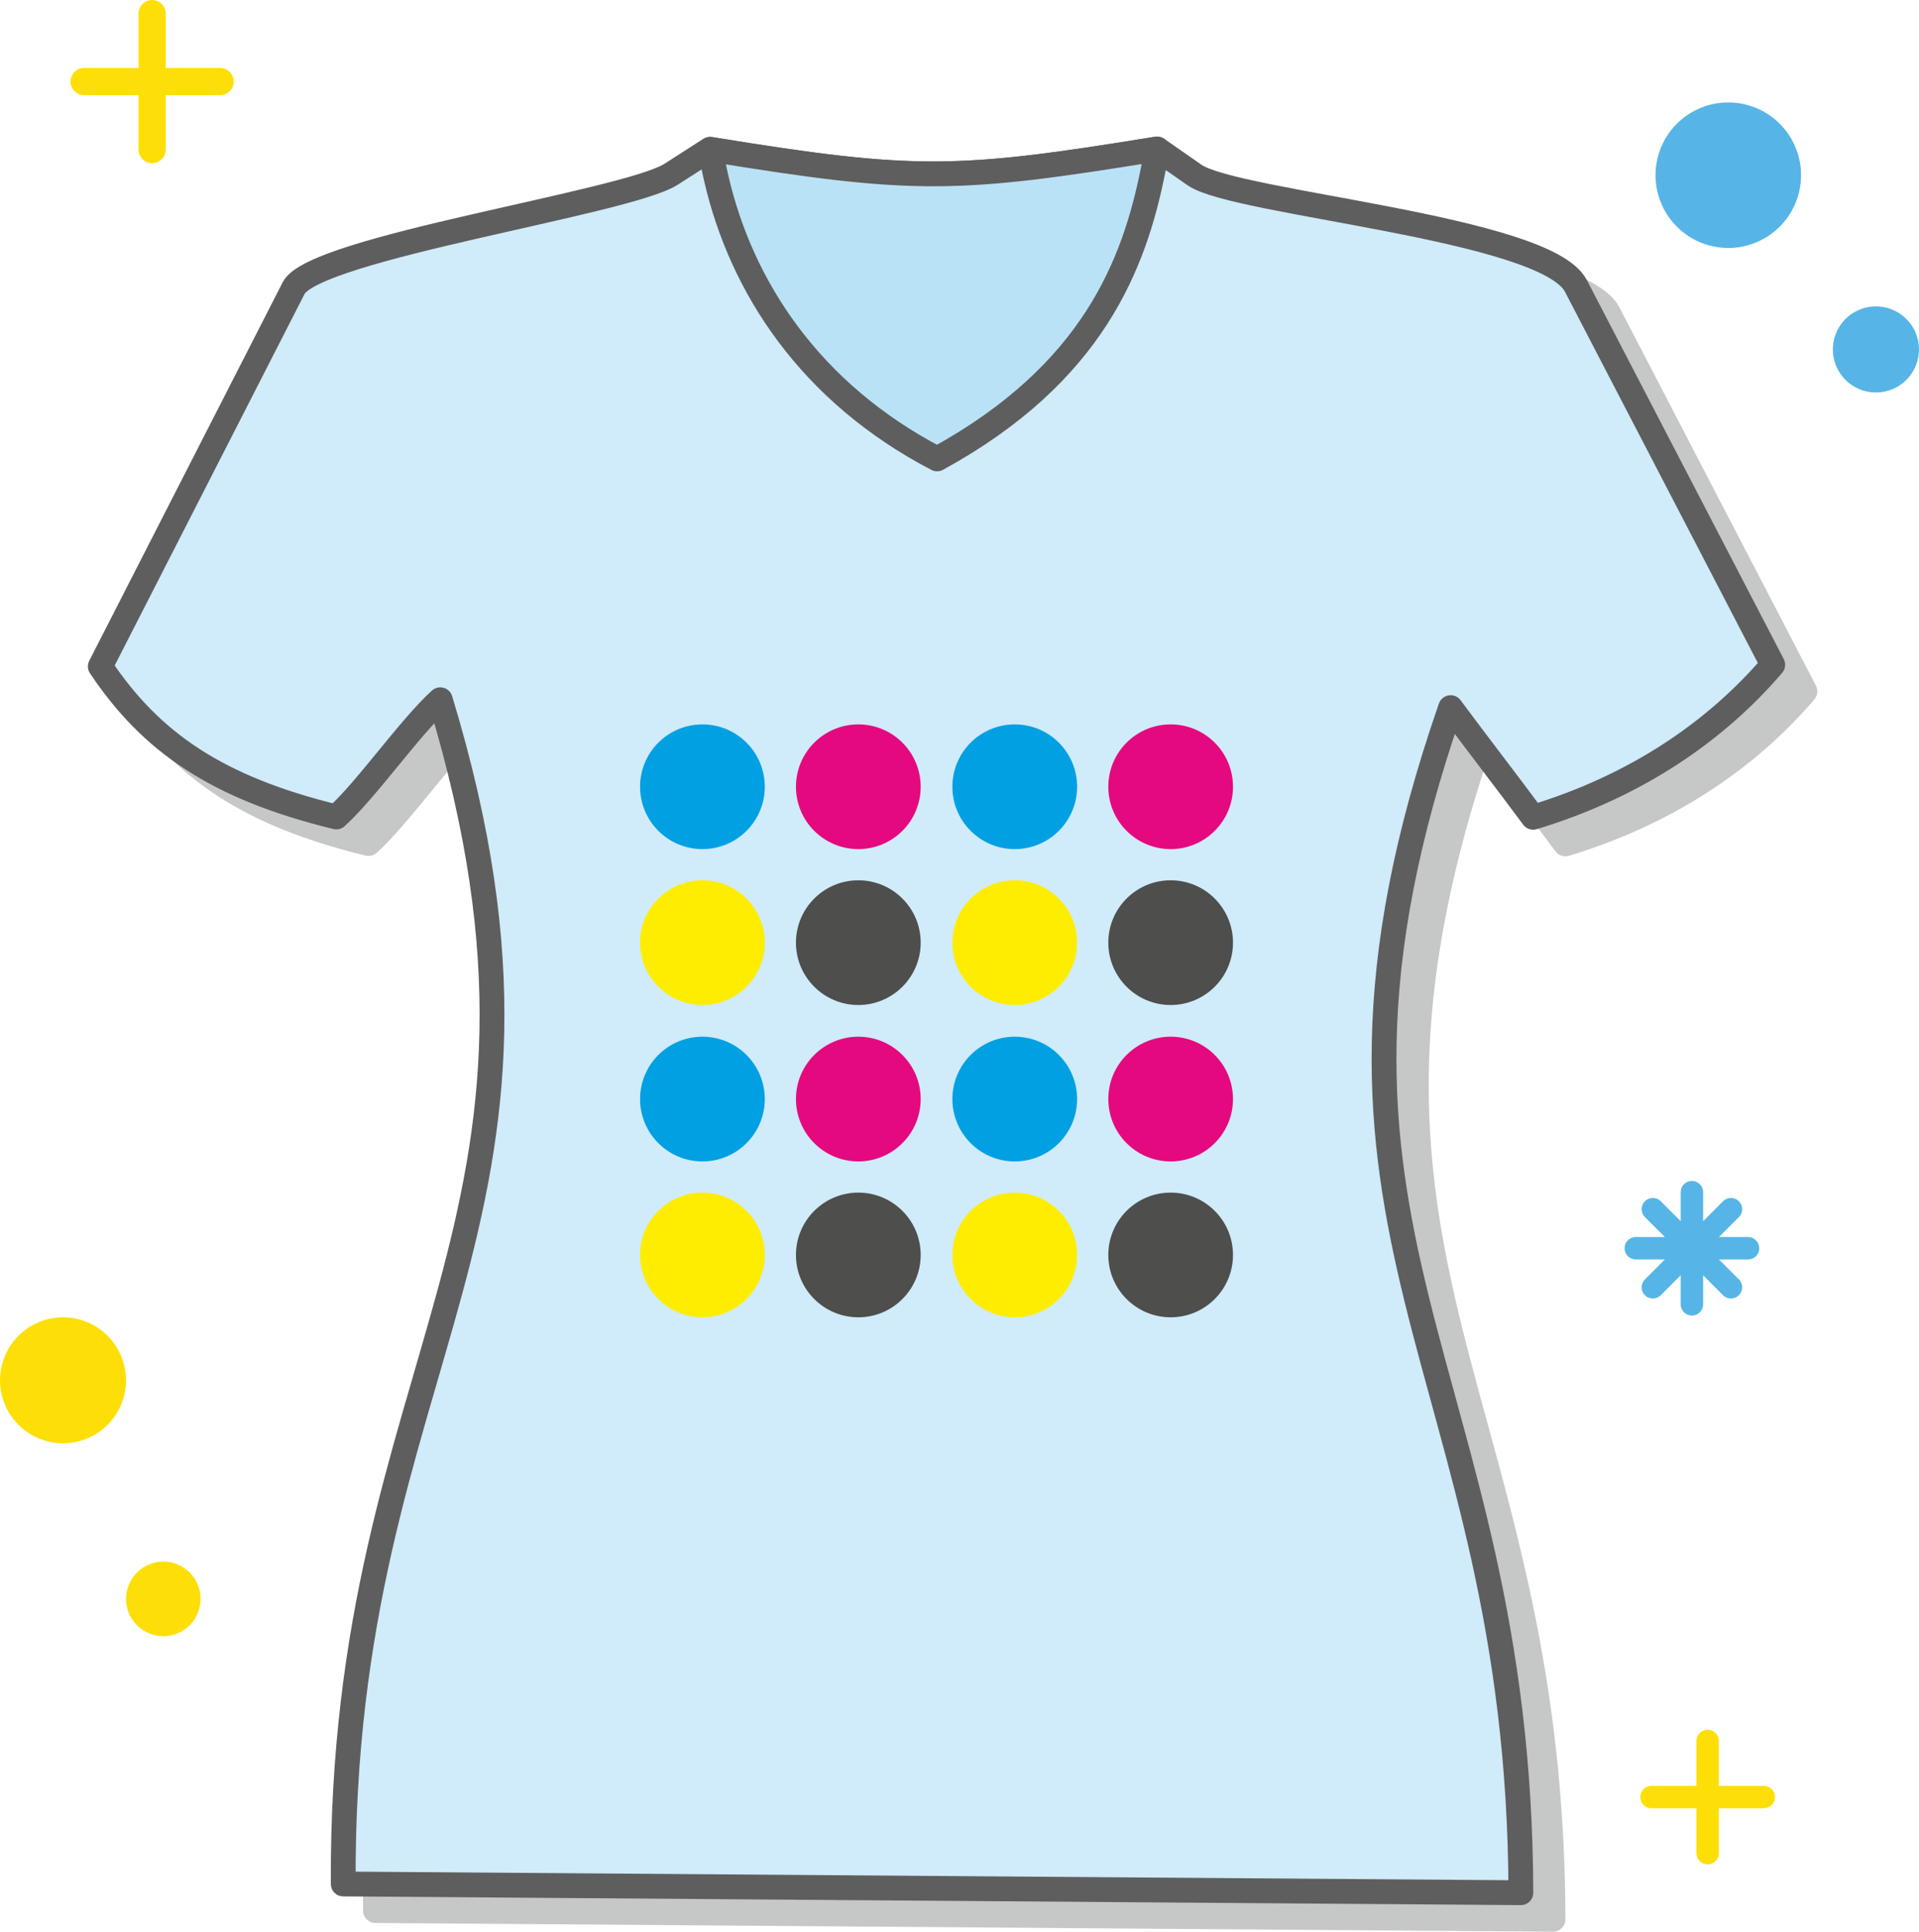 <?xml version="1.0" encoding="UTF-8"?>
<!DOCTYPE svg PUBLIC "-//W3C//DTD SVG 1.0//EN" "http://www.w3.org/TR/2001/REC-SVG-20010904/DTD/svg10.dtd">
<!-- Creator: CorelDRAW 2020 (64-Bit) -->
<svg xmlns="http://www.w3.org/2000/svg" xml:space="preserve" width="38.681mm" height="38.938mm" version="1.0" style="shape-rendering:geometricPrecision; text-rendering:geometricPrecision; image-rendering:optimizeQuality; fill-rule:evenodd; clip-rule:evenodd"
viewBox="0 0 3975.5 4001.94"
 xmlns:xlink="http://www.w3.org/1999/xlink"
 xmlns:xodm="http://www.corel.com/coreldraw/odm/2003">
 <defs>
  <style type="text/css">
   <![CDATA[
    .str0 {stroke:#5E5E5E;stroke-width:51.39;stroke-linecap:round;stroke-linejoin:round;stroke-miterlimit:22.926}
    .fil3 {fill:#FFED00}
    .fil8 {fill:#FDDF07}
    .fil4 {fill:#E5097F}
    .fil1 {fill:#D0EBF9}
    .fil10 {fill:#BAE2F6}
    .fil5 {fill:#4E4E4D}
    .fil9 {fill:#56B5E6}
    .fil2 {fill:#00A0E3}
    .fil6 {fill:#FDDF07;fill-rule:nonzero}
    .fil0 {fill:#C6C7C7;fill-rule:nonzero}
    .fil7 {fill:#56B5E6;fill-rule:nonzero}
   ]]>
  </style>
 </defs>
 <g id="Слой_x0020_1">
  <path class="fil0" d="M3217.31 4001.93l-2439.64 -18.11c-14.04,-0.06 -25.44,-11.43 -25.49,-25.49 -2.56,-457.71 88.87,-772.25 173.07,-1061.93 114.38,-393.51 215.19,-740.51 41.24,-1342.89 -23.44,25.49 -49.48,57.25 -75.5,89.01 -38.27,46.57 -76.47,93.17 -109.41,123.22 -6.11,6.13 -15.18,9.01 -24.19,6.83 -126.7,-30.87 -225.29,-70.74 -305.91,-123.14 -81.3,-52.84 -143.95,-118.1 -198.27,-199.39 -4.97,-7.47 -5.88,-17.35 -1.51,-25.9l400.52 -783.76c30.32,-59.33 265.47,-112.53 476.56,-160.26 145.82,-32.97 279.7,-63.25 314.64,-85.71l80.19 -51.53c5.15,-3.28 11.47,-4.76 17.97,-3.71 210.94,34.37 337.76,50.97 462.51,50.6 124.31,-0.36 248.64,-17.65 454.25,-51.05 6.75,-1.5 14.08,-0.28 20.21,3.98l77.57 54.03c28.48,19.84 142.19,40.81 273.03,64.92 217.71,40.12 480.7,88.63 524.96,173.81l407.91 785.12c4.63,9.01 3.68,20.33 -3.31,28.5 -62.37,72.79 -137.61,139.15 -226.1,195.47 -82.7,52.64 -176.72,96.43 -282.3,128.39 -10.08,2.95 -21.4,-0.42 -28.01,-9.34 -23.51,-31.8 -54.37,-72.51 -85.2,-113.18l-56.55 -74.9c-205.04,620.2 -110.18,966.93 0.77,1372.13 76.59,279.69 160.71,586.88 161.7,1028.69 -0.05,14.23 -11.56,25.64 -25.69,25.59z"/>
  <path class="fil1 str0" d="M711.07 3903.07l2439.64 18.11c-2.47,-1099.16 -524.6,-1362.67 -145.51,-2455.21 51.3,69.41 119.65,157.82 170.96,227.22 214.26,-64.86 378.68,-178.61 496.36,-315.93l-407.91 -785.12c-62.83,-120.93 -704.81,-170.25 -789.86,-229.49l-77.57 -54.03c-415.33,67.5 -502.02,69.83 -926.42,0.69l-80.18 51.53c-92.34,59.34 -739.51,152.32 -782.28,236.03l-400.52 783.76c104.85,156.92 241.33,251.54 488.93,311.89 63.37,-57.34 152.02,-185.49 215.39,-242.83 329.71,1085.61 -207.16,1358.93 -201.03,2453.38z"/>
  <path class="fil2" d="M1455.17 1500.74c71.3,0 129.2,57.81 129.2,129.17 0,71.39 -57.91,129.2 -129.2,129.2 -71.27,0 -129.17,-57.81 -129.17,-129.2 0,-71.36 57.91,-129.17 129.17,-129.17z"/>
  <path class="fil2" d="M1455.17 2147.75c71.3,0 129.2,57.83 129.2,129.2 0,71.36 -57.91,129.2 -129.2,129.2 -71.27,0 -129.17,-57.84 -129.17,-129.2 0,-71.37 57.91,-129.2 129.17,-129.2z"/>
  <path class="fil2" d="M2102.19 1500.74c71.36,0 129.2,57.81 129.2,129.17 0,71.39 -57.84,129.2 -129.2,129.2 -71.3,0 -129.2,-57.81 -129.2,-129.2 0,-71.36 57.91,-129.17 129.2,-129.17z"/>
  <path class="fil2" d="M2102.19 2147.75c71.36,0 129.2,57.83 129.2,129.2 0,71.36 -57.84,129.2 -129.2,129.2 -71.3,0 -129.2,-57.84 -129.2,-129.2 0,-71.37 57.91,-129.2 129.2,-129.2z"/>
  <path class="fil3" d="M1455.17 1823.73c71.3,0 129.2,57.83 129.2,129.19 0,71.28 -57.91,129.18 -129.2,129.18 -71.27,0 -129.17,-57.91 -129.17,-129.18 0,-71.36 57.91,-129.19 129.17,-129.19z"/>
  <path class="fil3" d="M1455.17 2470.76c71.3,0 129.2,57.81 129.2,129.18 0,71.3 -57.91,129.13 -129.2,129.13 -71.27,0 -129.17,-57.83 -129.17,-129.13 0,-71.37 57.91,-129.18 129.17,-129.18z"/>
  <path class="fil3" d="M2102.19 1823.73c71.36,0 129.2,57.83 129.2,129.19 0,71.28 -57.84,129.18 -129.2,129.18 -71.3,0 -129.2,-57.91 -129.2,-129.18 0,-71.36 57.91,-129.19 129.2,-129.19z"/>
  <path class="fil3" d="M2102.19 2470.76c71.36,0 129.2,57.81 129.2,129.18 0,71.3 -57.84,129.13 -129.2,129.13 -71.3,0 -129.2,-57.83 -129.2,-129.13 0,-71.37 57.91,-129.18 129.2,-129.18z"/>
  <path class="fil4" d="M1778.14 1500.74c71.3,0 129.2,57.81 129.2,129.17 0,71.39 -57.91,129.2 -129.2,129.2 -71.27,0 -129.2,-57.81 -129.2,-129.2 0,-71.36 57.94,-129.17 129.2,-129.17z"/>
  <path class="fil4" d="M1778.14 2147.75c71.3,0 129.2,57.83 129.2,129.2 0,71.36 -57.91,129.2 -129.2,129.2 -71.27,0 -129.2,-57.84 -129.2,-129.2 0,-71.37 57.94,-129.2 129.2,-129.2z"/>
  <path class="fil4" d="M2425.22 1500.74c71.28,0 129.11,57.81 129.11,129.17 0,71.39 -57.83,129.2 -129.11,129.2 -71.36,0 -129.2,-57.81 -129.2,-129.2 0,-71.36 57.84,-129.17 129.2,-129.17z"/>
  <path class="fil4" d="M2425.22 2147.75c71.28,0 129.11,57.83 129.11,129.2 0,71.36 -57.83,129.2 -129.11,129.2 -71.36,0 -129.2,-57.84 -129.2,-129.2 0,-71.37 57.84,-129.2 129.2,-129.2z"/>
  <path class="fil5" d="M1778.14 1823.73c71.3,0 129.2,57.83 129.2,129.19 0,71.28 -57.91,129.18 -129.2,129.18 -71.27,0 -129.2,-57.91 -129.2,-129.18 0,-71.36 57.94,-129.19 129.2,-129.19z"/>
  <path class="fil5" d="M1778.14 2470.76c71.3,0 129.2,57.81 129.2,129.18 0,71.3 -57.91,129.13 -129.2,129.13 -71.27,0 -129.2,-57.83 -129.2,-129.13 0,-71.37 57.94,-129.18 129.2,-129.18z"/>
  <path class="fil5" d="M2425.22 1823.73c71.28,0 129.11,57.83 129.11,129.19 0,71.28 -57.83,129.18 -129.11,129.18 -71.36,0 -129.2,-57.91 -129.2,-129.18 0,-71.36 57.84,-129.19 129.2,-129.19z"/>
  <path class="fil5" d="M2425.22 2470.76c71.28,0 129.11,57.81 129.11,129.18 0,71.3 -57.83,129.13 -129.11,129.13 -71.36,0 -129.2,-57.83 -129.2,-129.13 0,-71.37 57.84,-129.18 129.2,-129.18z"/>
  <path class="fil6" d="M456.01 140.86l-112.7 0 0 -112.7c0.01,-15.55 -12.6,-28.16 -28.17,-28.16 -15.56,0 -28.17,12.61 -28.17,28.17l0 112.71 -112.72 -0.02c-15.53,0 -28.15,12.63 -28.15,28.18 0,15.56 12.62,28.18 28.16,28.18l112.69 0 0 112.7c0.02,15.55 12.63,28.18 28.19,28.18 15.57,0 28.18,-12.63 28.18,-28.18l-0.01 -112.7 112.7 0c15.56,0 28.19,-12.62 28.19,-28.18 0,-15.55 -12.63,-28.18 -28.18,-28.18l-0.01 0z"/>
  <path class="fil7" d="M3621.26 2562.78l-60.2 0 42.54 -42.54c3.63,-4.22 5.61,-9.6 5.61,-15.14 0,-12.83 -10.41,-23.25 -23.25,-23.25 -5.54,0 -10.92,1.99 -15.12,5.59l-42.54 42.54 -0.02 -60.18c0.02,-12.86 -10.39,-23.26 -23.23,-23.26 -12.84,0 -23.25,10.4 -23.25,23.25l0 60.2 -42.54 -42.54c-4.2,-3.61 -9.58,-5.6 -15.12,-5.6 -12.84,0 -23.25,10.42 -23.25,23.25 0,5.54 1.98,10.92 5.59,15.12l42.54 42.54 -60.22 0.02c-12.82,-0.02 -23.24,10.4 -23.24,23.23 0,12.85 10.42,23.25 23.25,23.25l60.2 0.01 -42.55 42.55c-3.59,4.18 -5.57,9.56 -5.57,15.1 0,12.85 10.41,23.25 23.25,23.25 5.54,0 10.92,-1.98 15.12,-5.58l42.54 -42.55 -0.01 60.22c0.01,12.82 10.42,23.24 23.26,23.24 12.84,0 23.25,-10.42 23.25,-23.25l0 -60.21 42.54 42.55c4.2,3.6 9.58,5.58 15.12,5.58 12.84,0 23.25,-10.4 23.25,-23.25 0,-5.54 -1.98,-10.92 -5.59,-15.12l-42.56 -42.53 60.2 0c12.86,-0.01 23.27,-10.41 23.27,-23.26 0,-12.83 -10.41,-23.25 -23.24,-23.25l-0.03 0.02z"/>
  <path class="fil8" d="M81.15 2980.38c-66.71,-27.27 -98.68,-103.45 -71.41,-170.16 27.28,-66.71 103.45,-98.69 170.16,-71.41 66.72,27.27 98.69,103.45 71.42,170.16 -27.28,66.71 -103.45,98.69 -170.17,71.41z"/>
  <path class="fil8" d="M309.09 3383.96c-39.49,-16.14 -58.41,-61.22 -42.27,-100.71 16.15,-39.48 61.22,-58.4 100.71,-42.26 39.48,16.14 58.4,61.22 42.26,100.71 -16.14,39.48 -61.22,58.4 -100.7,42.26z"/>
  <path class="fil9" d="M3909.11 637.7c47.63,12.61 76,61.43 63.39,109.06 -12.61,47.63 -61.44,76.01 -109.07,63.4 -47.63,-12.61 -76,-61.44 -63.39,-109.07 12.61,-47.63 61.44,-76.01 109.07,-63.39z"/>
  <path class="fil9" d="M3619 217.27c80.48,21.31 128.43,103.81 107.13,184.28 -21.32,80.49 -103.82,128.43 -184.29,107.13 -80.48,-21.32 -128.43,-103.82 -107.12,-184.29 21.31,-80.48 103.81,-128.43 184.28,-107.12z"/>
  <path class="fil6" d="M3653.84 3699.77l-92.98 0 0 -92.97c0,-12.86 -10.41,-23.28 -23.25,-23.28 -12.83,0 -23.24,10.42 -23.24,23.25l0 92.98 -92.98 0.02c-12.84,-0.02 -23.25,10.39 -23.25,23.23 0,12.83 10.41,23.25 23.25,23.25l92.98 0.01 0 92.98c0,12.82 10.41,23.23 23.24,23.23 12.84,0 23.25,-10.41 23.25,-23.25l0 -92.98 92.98 0.02c12.84,-0.01 23.25,-10.43 23.25,-23.26 0,-12.84 -10.41,-23.25 -23.25,-23.25l0 0.02z"/>
  <path class="fil10 str0" d="M2396.92 308.71c-414.67,67.33 -501.66,69.71 -924.85,0.67 3.18,19.75 7.02,39.5 11.55,59.2 51.93,225.74 194.19,444.66 457.69,582.13 323.93,-177.14 409.33,-404.72 448.04,-600.93 2.73,-13.85 5.23,-27.55 7.56,-41.07z"/>
 </g>
</svg>
